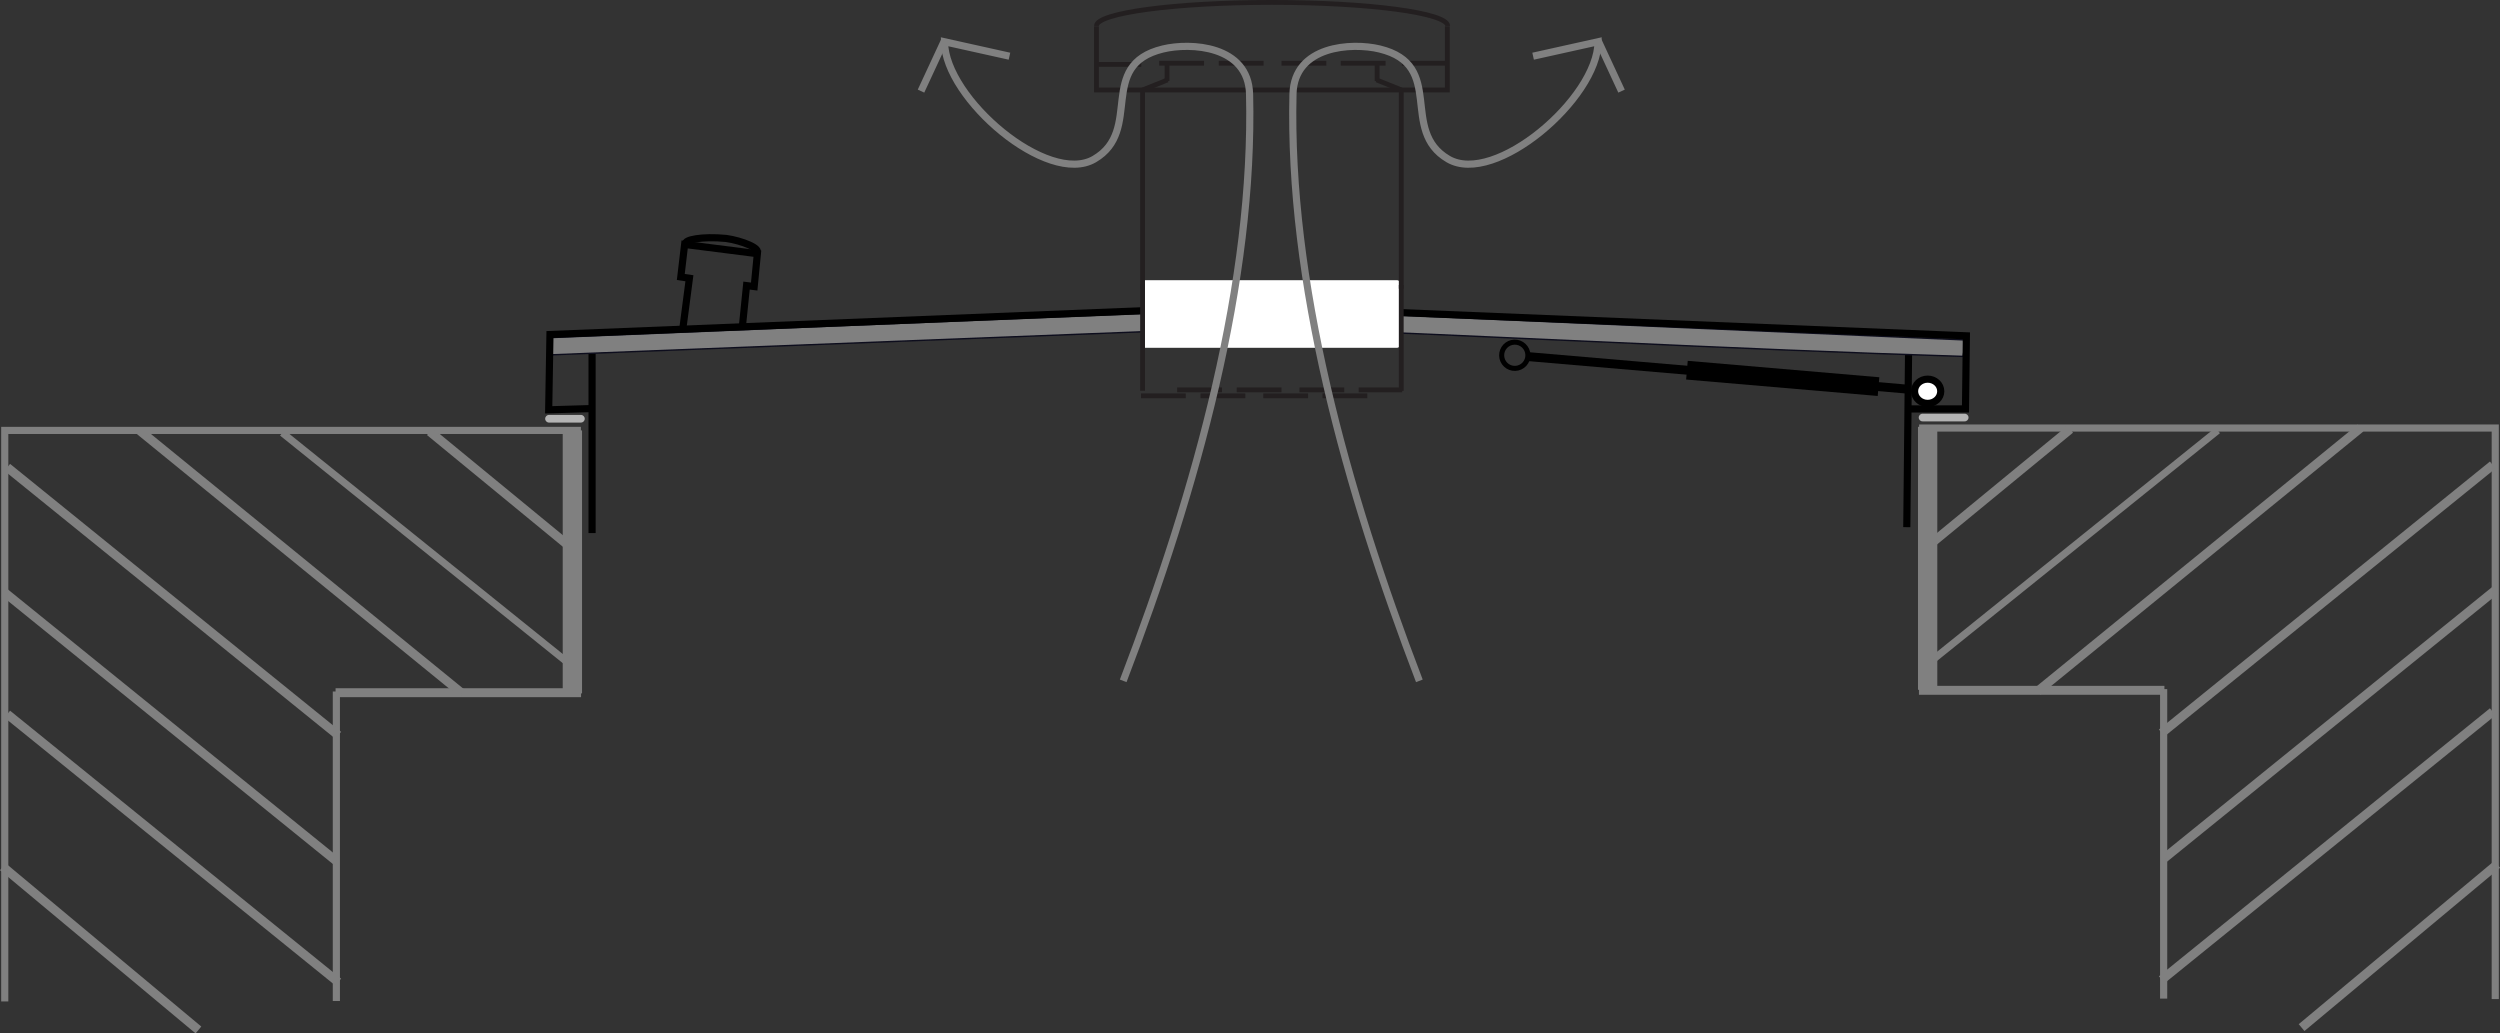 <?xml version="1.0" encoding="UTF-8" standalone="no"?>
<svg
   xmlns:dc="http://purl.org/dc/elements/1.1/"
   xmlns:cc="http://creativecommons.org/ns#"
   xmlns:rdf="http://www.w3.org/1999/02/22-rdf-syntax-ns#"
   xmlns:svg="http://www.w3.org/2000/svg"
   xmlns="http://www.w3.org/2000/svg"
   xmlns:sodipodi="http://sodipodi.sourceforge.net/DTD/sodipodi-0.dtd"
   xmlns:inkscape="http://www.inkscape.org/namespaces/inkscape"
   id="svg28764"
   version="1.1"
   viewBox="0 0 443.858 183.473"
   height="183.473mm"
   width="443.858mm"
   sodipodi:docname="schachtabdeckung_dunsthut_isolierung.svg"
   inkscape:version="0.92.5 (2060ec1f9f, 2020-04-08)">
  <rect x="0" y="0" width="443.858" height="183.473" fill="#333333" stroke="none"/>
  <sodipodi:namedview
     pagecolor="#ffffff"
     bordercolor="#666666"
     borderopacity="1"
     objecttolerance="10"
     gridtolerance="10"
     guidetolerance="10"
     inkscape:pageopacity="0"
     inkscape:pageshadow="2"
     inkscape:window-width="4976"
     inkscape:window-height="2752"
     id="namedview72"
     showgrid="false"
     inkscape:zoom="0.96260256"
     inkscape:cx="-86.693814"
     inkscape:cy="435.27566"
     inkscape:window-x="5264"
     inkscape:window-y="54"
     inkscape:window-maximized="1"
     inkscape:current-layer="svg28764" />
  <defs
     id="defs28758" />
  <path
     id="path4604"
     style="fill:none;stroke:#000000;stroke-width:1.269;stroke-linecap:butt;stroke-linejoin:miter;stroke-miterlimit:10;stroke-dasharray:none;stroke-opacity:1"
     d="m 338.858,62.023 -0.32,31.573"
     inkscape:connector-curvature="0" />
  <path
     id="path4592"
     style="fill:none;stroke:#000000;stroke-width:1.269;stroke-linecap:butt;stroke-linejoin:miter;stroke-miterlimit:10;stroke-dasharray:none;stroke-opacity:1"
     d="M 105.118,94.644 V 62.235"
     inkscape:connector-curvature="0" />
  <path
     id="path4586"
     style="fill:#808080;fill-opacity:1;stroke:#0d0d1d;stroke-width:0.254;stroke-linecap:butt;stroke-linejoin:miter;stroke-miterlimit:10;stroke-dasharray:none;stroke-opacity:1"
     d="m 222.644,54.827 -124.639,5.104 0.049,3.059 124.607,-4.862 c 41.538,1.417 84.39,3.903 125.863,5.149 0.223,-0.955 0.174,-1.864 0.09,-2.933 z"
     inkscape:connector-curvature="0" />
  <path
     id="path4598"
     style="fill:none;stroke:#000000;stroke-width:1.269;stroke-linecap:butt;stroke-linejoin:miter;stroke-miterlimit:10;stroke-dasharray:none;stroke-opacity:1"
     d="m 105.12,72.534 -7.706,0.227 0.228,-13.371 124.199,-4.986 127.277,5.218 -0.161,12.982 h -10.097"
     inkscape:connector-curvature="0" />
  <path
     id="path4610"
     style="fill:none;stroke:#000000;stroke-width:1.269;stroke-linecap:butt;stroke-linejoin:miter;stroke-miterlimit:10;stroke-dasharray:none;stroke-opacity:1"
     d="m 121.267,58.072 1.133,-8.669 -1.529,-0.227 0.68,-5.78 12.918,1.644 -0.566,5.835 -1.36,-0.17 -0.738,7.252"
     inkscape:connector-curvature="0" />
  <path
     id="path4616"
     style="fill:none;stroke:#000000;stroke-width:1.269;stroke-linecap:butt;stroke-linejoin:miter;stroke-miterlimit:10;stroke-dasharray:none;stroke-opacity:1"
     d="m 121.777,43.297 c -0.414,-0.712 2.863,-1.382 7.139,-0.963 2.743,0.378 6.421,1.812 5.383,2.662"
     inkscape:connector-curvature="0" />
  <path
     id="path4622"
     style="fill:#ffffff;fill-opacity:1;fill-rule:nonzero;stroke:none;stroke-width:2.117"
     d="m 344.567,69.466 c 0,1.188 -1.042,2.154 -2.324,2.154 -1.282,0 -2.323,-0.966 -2.323,-2.154 0,-1.188 1.041,-2.151 2.323,-2.151 1.282,0 2.324,0.963 2.324,2.151 z"
     inkscape:connector-curvature="0" />
  <path
     id="path4624"
     style="fill:none;stroke:#000000;stroke-width:1.269;stroke-linecap:butt;stroke-linejoin:miter;stroke-miterlimit:10;stroke-dasharray:none;stroke-opacity:1"
     d="m 344.567,69.466 c 0,1.188 -1.042,2.154 -2.324,2.154 -1.282,0 -2.323,-0.966 -2.323,-2.154 0,-1.188 1.041,-2.151 2.323,-2.151 1.282,0 2.324,0.963 2.324,2.151 z"
     inkscape:connector-curvature="0" />
  <path
     id="path4630"
     style="fill:#ffffff;fill-opacity:1;fill-rule:nonzero;stroke:none;stroke-width:2.107"
     d="m 203.081,49.747 h 44.968 c 0.269,0 0.484,0.219 0.484,0.49 v 11.023 c 0,0.271 -0.215,0.49 -0.484,0.49 h -44.968 c -0.269,0 -0.486,-0.219 -0.486,-0.49 V 50.237 c 0,-0.271 0.217,-0.49 0.486,-0.49 z"
     inkscape:connector-curvature="0" />
  <path
     id="path4636"
     style="fill:none;stroke:#231f20;stroke-width:0.857;stroke-linecap:butt;stroke-linejoin:miter;stroke-miterlimit:10;stroke-dasharray:none;stroke-opacity:1"
     d="M 202.857,15.88 V 51.307"
     inkscape:connector-curvature="0" />
  <path
     id="path4642"
     style="fill:none;stroke:#231f20;stroke-width:0.857;stroke-linecap:butt;stroke-linejoin:miter;stroke-miterlimit:10;stroke-dasharray:none;stroke-opacity:1"
     d="M 248.781,15.88 V 51.254"
     inkscape:connector-curvature="0" />
  <path
     id="path4648"
     style="fill:none;stroke:#231f20;stroke-width:0.857;stroke-linecap:butt;stroke-linejoin:miter;stroke-miterlimit:10;stroke-dasharray:none;stroke-opacity:1"
     d="M 256.966,4.662 V 15.973 H 194.67 V 4.662"
     inkscape:connector-curvature="0" />
  <path
     id="path4654"
     style="fill:none;stroke:#231f20;stroke-width:0.857;stroke-linecap:butt;stroke-linejoin:miter;stroke-miterlimit:10;stroke-dasharray:none;stroke-opacity:1"
     d="m 194.67,4.602 c 0,-2.305 13.958,-4.174 31.178,-4.174 17.215,0 31.175,1.869 31.175,4.174"
     inkscape:connector-curvature="0" />
  <path
     id="path4660"
     style="fill:none;stroke:#231f20;stroke-width:0.857;stroke-linecap:butt;stroke-linejoin:miter;stroke-miterlimit:10;stroke-dasharray:none;stroke-opacity:1"
     d="m 194.67,11.435 h 7.959"
     inkscape:connector-curvature="0" />
  <path
     id="path4666"
     style="fill:none;stroke:#231f20;stroke-width:0.857;stroke-linecap:butt;stroke-linejoin:miter;stroke-miterlimit:10;stroke-dasharray:none;stroke-opacity:1"
     d="m 205.812,11.223 h 7.956"
     inkscape:connector-curvature="0" />
  <path
     id="path4672"
     style="fill:none;stroke:#231f20;stroke-width:0.857;stroke-linecap:butt;stroke-linejoin:miter;stroke-miterlimit:10;stroke-dasharray:none;stroke-opacity:1"
     d="m 216.385,11.223 h 7.956"
     inkscape:connector-curvature="0" />
  <path
     id="path4678"
     style="fill:none;stroke:#231f20;stroke-width:0.857;stroke-linecap:butt;stroke-linejoin:miter;stroke-miterlimit:10;stroke-dasharray:none;stroke-opacity:1"
     d="m 227.523,11.223 h 7.958"
     inkscape:connector-curvature="0" />
  <path
     id="path4684"
     style="fill:none;stroke:#231f20;stroke-width:0.857;stroke-linecap:butt;stroke-linejoin:miter;stroke-miterlimit:10;stroke-dasharray:none;stroke-opacity:1"
     d="m 238.038,11.223 h 7.958"
     inkscape:connector-curvature="0" />
  <path
     id="path4690"
     style="fill:none;stroke:#231f20;stroke-width:0.857;stroke-linecap:butt;stroke-linejoin:miter;stroke-miterlimit:10;stroke-dasharray:none;stroke-opacity:1"
     d="m 248.895,11.223 h 7.956"
     inkscape:connector-curvature="0" />
  <path
     id="path4696"
     style="fill:none;stroke:#231f20;stroke-width:0.857;stroke-linecap:butt;stroke-linejoin:miter;stroke-miterlimit:10;stroke-dasharray:none;stroke-opacity:1"
     d="m 202.857,15.97 4.433,-1.783"
     inkscape:connector-curvature="0" />
  <path
     id="path4702"
     style="fill:none;stroke:#231f20;stroke-width:0.857;stroke-linecap:butt;stroke-linejoin:miter;stroke-miterlimit:10;stroke-dasharray:none;stroke-opacity:1"
     d="M 207.199,14.389 V 11.435"
     inkscape:connector-curvature="0" />
  <path
     id="path4708"
     style="fill:none;stroke:#231f20;stroke-width:0.857;stroke-linecap:butt;stroke-linejoin:miter;stroke-miterlimit:10;stroke-dasharray:none;stroke-opacity:1"
     d="M 248.836,15.972 244.403,14.187"
     inkscape:connector-curvature="0" />
  <path
     id="path4714"
     style="fill:none;stroke:#231f20;stroke-width:0.857;stroke-linecap:butt;stroke-linejoin:miter;stroke-miterlimit:10;stroke-dasharray:none;stroke-opacity:1"
     d="M 244.496,14.391 V 11.435"
     inkscape:connector-curvature="0" />
  <path
     id="path4720"
     style="fill:none;stroke:#231f20;stroke-width:0.857;stroke-linecap:butt;stroke-linejoin:miter;stroke-miterlimit:10;stroke-dasharray:none;stroke-opacity:1"
     d="M 202.857,50.382 V 69.377"
     inkscape:connector-curvature="0" />
  <path
     id="path4726"
     style="fill:none;stroke:#231f20;stroke-width:0.857;stroke-linecap:butt;stroke-linejoin:miter;stroke-miterlimit:10;stroke-dasharray:none;stroke-opacity:1"
     d="M 248.781,50.593 V 69.393"
     inkscape:connector-curvature="0" />
  <path
     id="path4732"
     style="fill:none;stroke:#231f20;stroke-width:0.857;stroke-linecap:butt;stroke-linejoin:miter;stroke-miterlimit:10;stroke-dasharray:none;stroke-opacity:1"
     d="m 208.994,69.22 h 7.958"
     inkscape:connector-curvature="0" />
  <path
     id="path4738"
     style="fill:none;stroke:#231f20;stroke-width:0.857;stroke-linecap:butt;stroke-linejoin:miter;stroke-miterlimit:10;stroke-dasharray:none;stroke-opacity:1"
     d="m 219.566,69.22 h 7.956"
     inkscape:connector-curvature="0" />
  <path
     id="path4744"
     style="fill:none;stroke:#231f20;stroke-width:0.857;stroke-linecap:butt;stroke-linejoin:miter;stroke-miterlimit:10;stroke-dasharray:none;stroke-opacity:1"
     d="m 230.706,69.22 h 7.958"
     inkscape:connector-curvature="0" />
  <path
     id="path4750"
     style="fill:none;stroke:#231f20;stroke-width:0.857;stroke-linecap:butt;stroke-linejoin:miter;stroke-miterlimit:10;stroke-dasharray:none;stroke-opacity:1"
     d="m 241.222,69.22 h 7.729"
     inkscape:connector-curvature="0" />
  <path
     id="path4756"
     style="fill:none;stroke:#231f20;stroke-width:0.857;stroke-linecap:butt;stroke-linejoin:miter;stroke-miterlimit:10;stroke-dasharray:none;stroke-opacity:1"
     d="m 202.572,70.278 h 7.956"
     inkscape:connector-curvature="0" />
  <path
     id="path4762"
     style="fill:none;stroke:#231f20;stroke-width:0.857;stroke-linecap:butt;stroke-linejoin:miter;stroke-miterlimit:10;stroke-dasharray:none;stroke-opacity:1"
     d="m 213.144,70.278 h 7.955"
     inkscape:connector-curvature="0" />
  <path
     id="path4768"
     style="fill:none;stroke:#231f20;stroke-width:0.857;stroke-linecap:butt;stroke-linejoin:miter;stroke-miterlimit:10;stroke-dasharray:none;stroke-opacity:1"
     d="m 224.284,70.278 h 7.958"
     inkscape:connector-curvature="0" />
  <path
     id="path4774"
     style="fill:none;stroke:#231f20;stroke-width:0.857;stroke-linecap:butt;stroke-linejoin:miter;stroke-miterlimit:10;stroke-dasharray:none;stroke-opacity:1"
     d="m 234.8,70.278 h 7.956"
     inkscape:connector-curvature="0" />
  <path
     id="path4780"
     style="fill:none;stroke:#808080;stroke-width:1.587;stroke-linecap:butt;stroke-linejoin:miter;stroke-miterlimit:10;stroke-dasharray:none;stroke-opacity:1"
     d="m 340.697,122.56 h 43.581"
     inkscape:connector-curvature="0" />
  <path
     id="path4786"
     style="fill:none;stroke:#808080;stroke-width:1.268;stroke-linecap:butt;stroke-linejoin:miter;stroke-miterlimit:10;stroke-dasharray:none;stroke-opacity:1"
     d="m 340.726,75.993 h 102.289 V 177.375"
     inkscape:connector-curvature="0" />
  <path
     id="path4792"
     style="fill:none;stroke:#808080;stroke-width:1.269;stroke-linecap:butt;stroke-linejoin:miter;stroke-miterlimit:10;stroke-dasharray:none;stroke-opacity:1"
     d="M 384.141,177.298 V 122.348"
     inkscape:connector-curvature="0" />
  <path
     id="path4798"
     style="fill:none;stroke:#808080;stroke-width:1.587;stroke-linecap:butt;stroke-linejoin:miter;stroke-miterlimit:10;stroke-dasharray:none;stroke-opacity:1"
     d="m 408.629,182.442 34.721,-28.979"
     inkscape:connector-curvature="0" />
  <path
     id="path4804"
     style="fill:none;stroke:#808080;stroke-width:1.587;stroke-linecap:butt;stroke-linejoin:miter;stroke-miterlimit:10;stroke-dasharray:none;stroke-opacity:1"
     d="m 383.801,173.946 58.767,-47.576"
     inkscape:connector-curvature="0" />
  <path
     id="path4810"
     style="fill:none;stroke:#808080;stroke-width:1.587;stroke-linecap:butt;stroke-linejoin:miter;stroke-miterlimit:10;stroke-dasharray:none;stroke-opacity:1"
     d="m 384.266,152.354 58.767,-47.574"
     inkscape:connector-curvature="0" />
  <path
     id="path4816"
     style="fill:none;stroke:#808080;stroke-width:1.587;stroke-linecap:butt;stroke-linejoin:miter;stroke-miterlimit:10;stroke-dasharray:none;stroke-opacity:1"
     d="M 383.801,130.131 442.568,82.555"
     inkscape:connector-curvature="0" />
  <path
     id="path4822"
     style="fill:none;stroke:#808080;stroke-width:1.587;stroke-linecap:butt;stroke-linejoin:miter;stroke-miterlimit:10;stroke-dasharray:none;stroke-opacity:1"
     d="M 361.783,122.709 419.095,75.993"
     inkscape:connector-curvature="0" />
  <path
     id="path4828"
     style="fill:none;stroke:#808080;stroke-width:1.269;stroke-linecap:butt;stroke-linejoin:miter;stroke-miterlimit:10;stroke-dasharray:none;stroke-opacity:1"
     d="M 342.255,117.858 393.738,76.417"
     inkscape:connector-curvature="0" />
  <path
     id="path4834"
     style="fill:none;stroke:#808080;stroke-width:1.587;stroke-linecap:butt;stroke-linejoin:miter;stroke-miterlimit:10;stroke-dasharray:none;stroke-opacity:1"
     d="M 341.222,97.845 367.548,76.205"
     inkscape:connector-curvature="0" />
  <path
     id="path4840"
     style="fill:none;stroke:#808080;stroke-width:3.427;stroke-linecap:butt;stroke-linejoin:miter;stroke-miterlimit:10;stroke-dasharray:none;stroke-opacity:1"
     d="m 342.24,75.782 v 46.689"
     inkscape:connector-curvature="0" />
  <path
     id="path4846"
     style="fill:none;stroke:#808080;stroke-width:1.587;stroke-linecap:butt;stroke-linejoin:miter;stroke-miterlimit:10;stroke-dasharray:none;stroke-opacity:1"
     d="M 103.161,122.983 H 59.58"
     inkscape:connector-curvature="0" />
  <path
     id="path4852"
     style="fill:none;stroke:#808080;stroke-width:1.268;stroke-linecap:butt;stroke-linejoin:miter;stroke-miterlimit:10;stroke-dasharray:none;stroke-opacity:1"
     d="M 103.134,76.417 H 0.843 V 177.798"
     inkscape:connector-curvature="0" />
  <path
     id="path4858"
     style="fill:none;stroke:#808080;stroke-width:1.269;stroke-linecap:butt;stroke-linejoin:miter;stroke-miterlimit:10;stroke-dasharray:none;stroke-opacity:1"
     d="M 59.718,177.723 V 122.772"
     inkscape:connector-curvature="0" />
  <path
     id="path4864"
     style="fill:none;stroke:#808080;stroke-width:1.587;stroke-linecap:butt;stroke-linejoin:miter;stroke-miterlimit:10;stroke-dasharray:none;stroke-opacity:1"
     d="M 35.23,182.864 0.508,153.887"
     inkscape:connector-curvature="0" />
  <path
     id="path4870"
     style="fill:none;stroke:#808080;stroke-width:1.587;stroke-linecap:butt;stroke-linejoin:miter;stroke-miterlimit:10;stroke-dasharray:none;stroke-opacity:1"
     d="M 60.058,174.369 1.291,126.793"
     inkscape:connector-curvature="0" />
  <path
     id="path4876"
     style="fill:none;stroke:#808080;stroke-width:1.587;stroke-linecap:butt;stroke-linejoin:miter;stroke-miterlimit:10;stroke-dasharray:none;stroke-opacity:1"
     d="M 59.593,152.778 0.826,105.203"
     inkscape:connector-curvature="0" />
  <path
     id="path4882"
     style="fill:none;stroke:#808080;stroke-width:1.587;stroke-linecap:butt;stroke-linejoin:miter;stroke-miterlimit:10;stroke-dasharray:none;stroke-opacity:1"
     d="M 60.058,130.553 1.291,82.978"
     inkscape:connector-curvature="0" />
  <path
     id="path4888"
     style="fill:none;stroke:#808080;stroke-width:1.587;stroke-linecap:butt;stroke-linejoin:miter;stroke-miterlimit:10;stroke-dasharray:none;stroke-opacity:1"
     d="M 82.075,123.133 24.763,76.417"
     inkscape:connector-curvature="0" />
  <path
     id="path4894"
     style="fill:none;stroke:#808080;stroke-width:1.269;stroke-linecap:butt;stroke-linejoin:miter;stroke-miterlimit:10;stroke-dasharray:none;stroke-opacity:1"
     d="M 101.604,118.281 50.121,76.84"
     inkscape:connector-curvature="0" />
  <path
     id="path4900"
     style="fill:none;stroke:#808080;stroke-width:1.587;stroke-linecap:butt;stroke-linejoin:miter;stroke-miterlimit:10;stroke-dasharray:none;stroke-opacity:1"
     d="M 102.636,98.268 76.31,76.628"
     inkscape:connector-curvature="0" />
  <path
     id="path4906"
     style="fill:none;stroke:#808080;stroke-width:3.427;stroke-linecap:butt;stroke-linejoin:miter;stroke-miterlimit:10;stroke-dasharray:none;stroke-opacity:1"
     d="m 101.621,76.417 v 46.689"
     inkscape:connector-curvature="0" />
  <path
     id="path4912"
     style="fill:#b3b3b3;fill-opacity:1;fill-rule:nonzero;stroke:none;stroke-width:2.117"
     d="m 97.471,73.665 h 5.666 c 0.376,0 0.68,0.303 0.68,0.681 0,0.376 -0.304,0.679 -0.68,0.679 h -5.666 c -0.376,0 -0.68,-0.303 -0.68,-0.679 0,-0.378 0.304,-0.681 0.68,-0.681 z"
     inkscape:connector-curvature="0" />
  <path
     id="path4918"
     style="fill:#b3b3b3;fill-opacity:1;fill-rule:nonzero;stroke:none;stroke-width:2.117"
     d="m 341.339,73.453 h 7.477 c 0.378,0 0.681,0.303 0.681,0.679 0,0.378 -0.303,0.681 -0.681,0.681 h -7.477 c -0.379,0 -0.681,-0.303 -0.681,-0.681 0,-0.376 0.301,-0.679 0.681,-0.679 z"
     inkscape:connector-curvature="0" />
  <path
     id="path4924"
     style="fill:none;stroke:#808080;stroke-width:1.269;stroke-linecap:butt;stroke-linejoin:miter;stroke-miterlimit:10;stroke-dasharray:none;stroke-opacity:1"
     d="M 251.998,120.88 C 238.908,86.706 228.759,49.92 229.56,16.71 c 0.209,-8.645 10.49,-9.205 15.387,-8.013 11.835,2.878 3.414,14.429 12.178,19.55 8.253,4.821 26.51,-10.75 26.604,-20.834 C 272.191,9.977 272.191,9.977 272.191,9.977"
     inkscape:connector-curvature="0" />
  <path
     id="path4930"
     style="fill:none;stroke:#808080;stroke-width:1.269;stroke-linecap:butt;stroke-linejoin:miter;stroke-miterlimit:10;stroke-dasharray:none;stroke-opacity:1"
     d="m 283.729,7.202 4.166,8.975"
     inkscape:connector-curvature="0" />
  <path
     id="path4936"
     style="fill:none;stroke:#808080;stroke-width:1.269;stroke-linecap:butt;stroke-linejoin:miter;stroke-miterlimit:10;stroke-dasharray:none;stroke-opacity:1"
     d="M 199.416,120.88 C 212.506,86.706 222.657,49.92 221.853,16.71 221.643,8.065 211.366,7.505 206.468,8.697 194.631,11.575 203.053,23.126 194.289,28.247 186.037,33.069 167.778,17.497 167.685,7.413 179.223,9.977 179.223,9.977 179.223,9.977"
     inkscape:connector-curvature="0" />
  <path
     id="path4942"
     style="fill:none;stroke:#808080;stroke-width:1.269;stroke-linecap:butt;stroke-linejoin:miter;stroke-miterlimit:10;stroke-dasharray:none;stroke-opacity:1"
     d="m 167.685,7.202 -4.166,8.975"
     inkscape:connector-curvature="0" />
  <g
     transform="matrix(2.116,-0.069,-0.069,-2.116,-775.639,1246.009)"
     id="g28756">
    <path
       id="path28750"
       d="m 544.062,538.468 -31.541,3.744"
       style="fill:none;stroke:#000000;stroke-width:0.75px;stroke-linecap:butt;stroke-linejoin:miter;stroke-opacity:1"
       inkscape:connector-curvature="0" />
    <circle
       r="1.101"
       transform="scale(1,-1)"
       cy="-542.368"
       cx="511.343"
       id="circle28752"
       style="opacity:1;fill:none;fill-opacity:1;stroke:#000000;stroke-width:0.424;stroke-miterlimit:4;stroke-dasharray:none;stroke-dashoffset:0;stroke-opacity:1" />
    <path
       style="fill:none;stroke:#000000;stroke-width:1.575;stroke-linecap:butt;stroke-linejoin:miter;stroke-miterlimit:4;stroke-dasharray:none;stroke-opacity:1"
       d="m 541.745,538.747 -16.014,1.901"
       id="path28754"
       inkscape:connector-curvature="0" />
  </g>
</svg>
